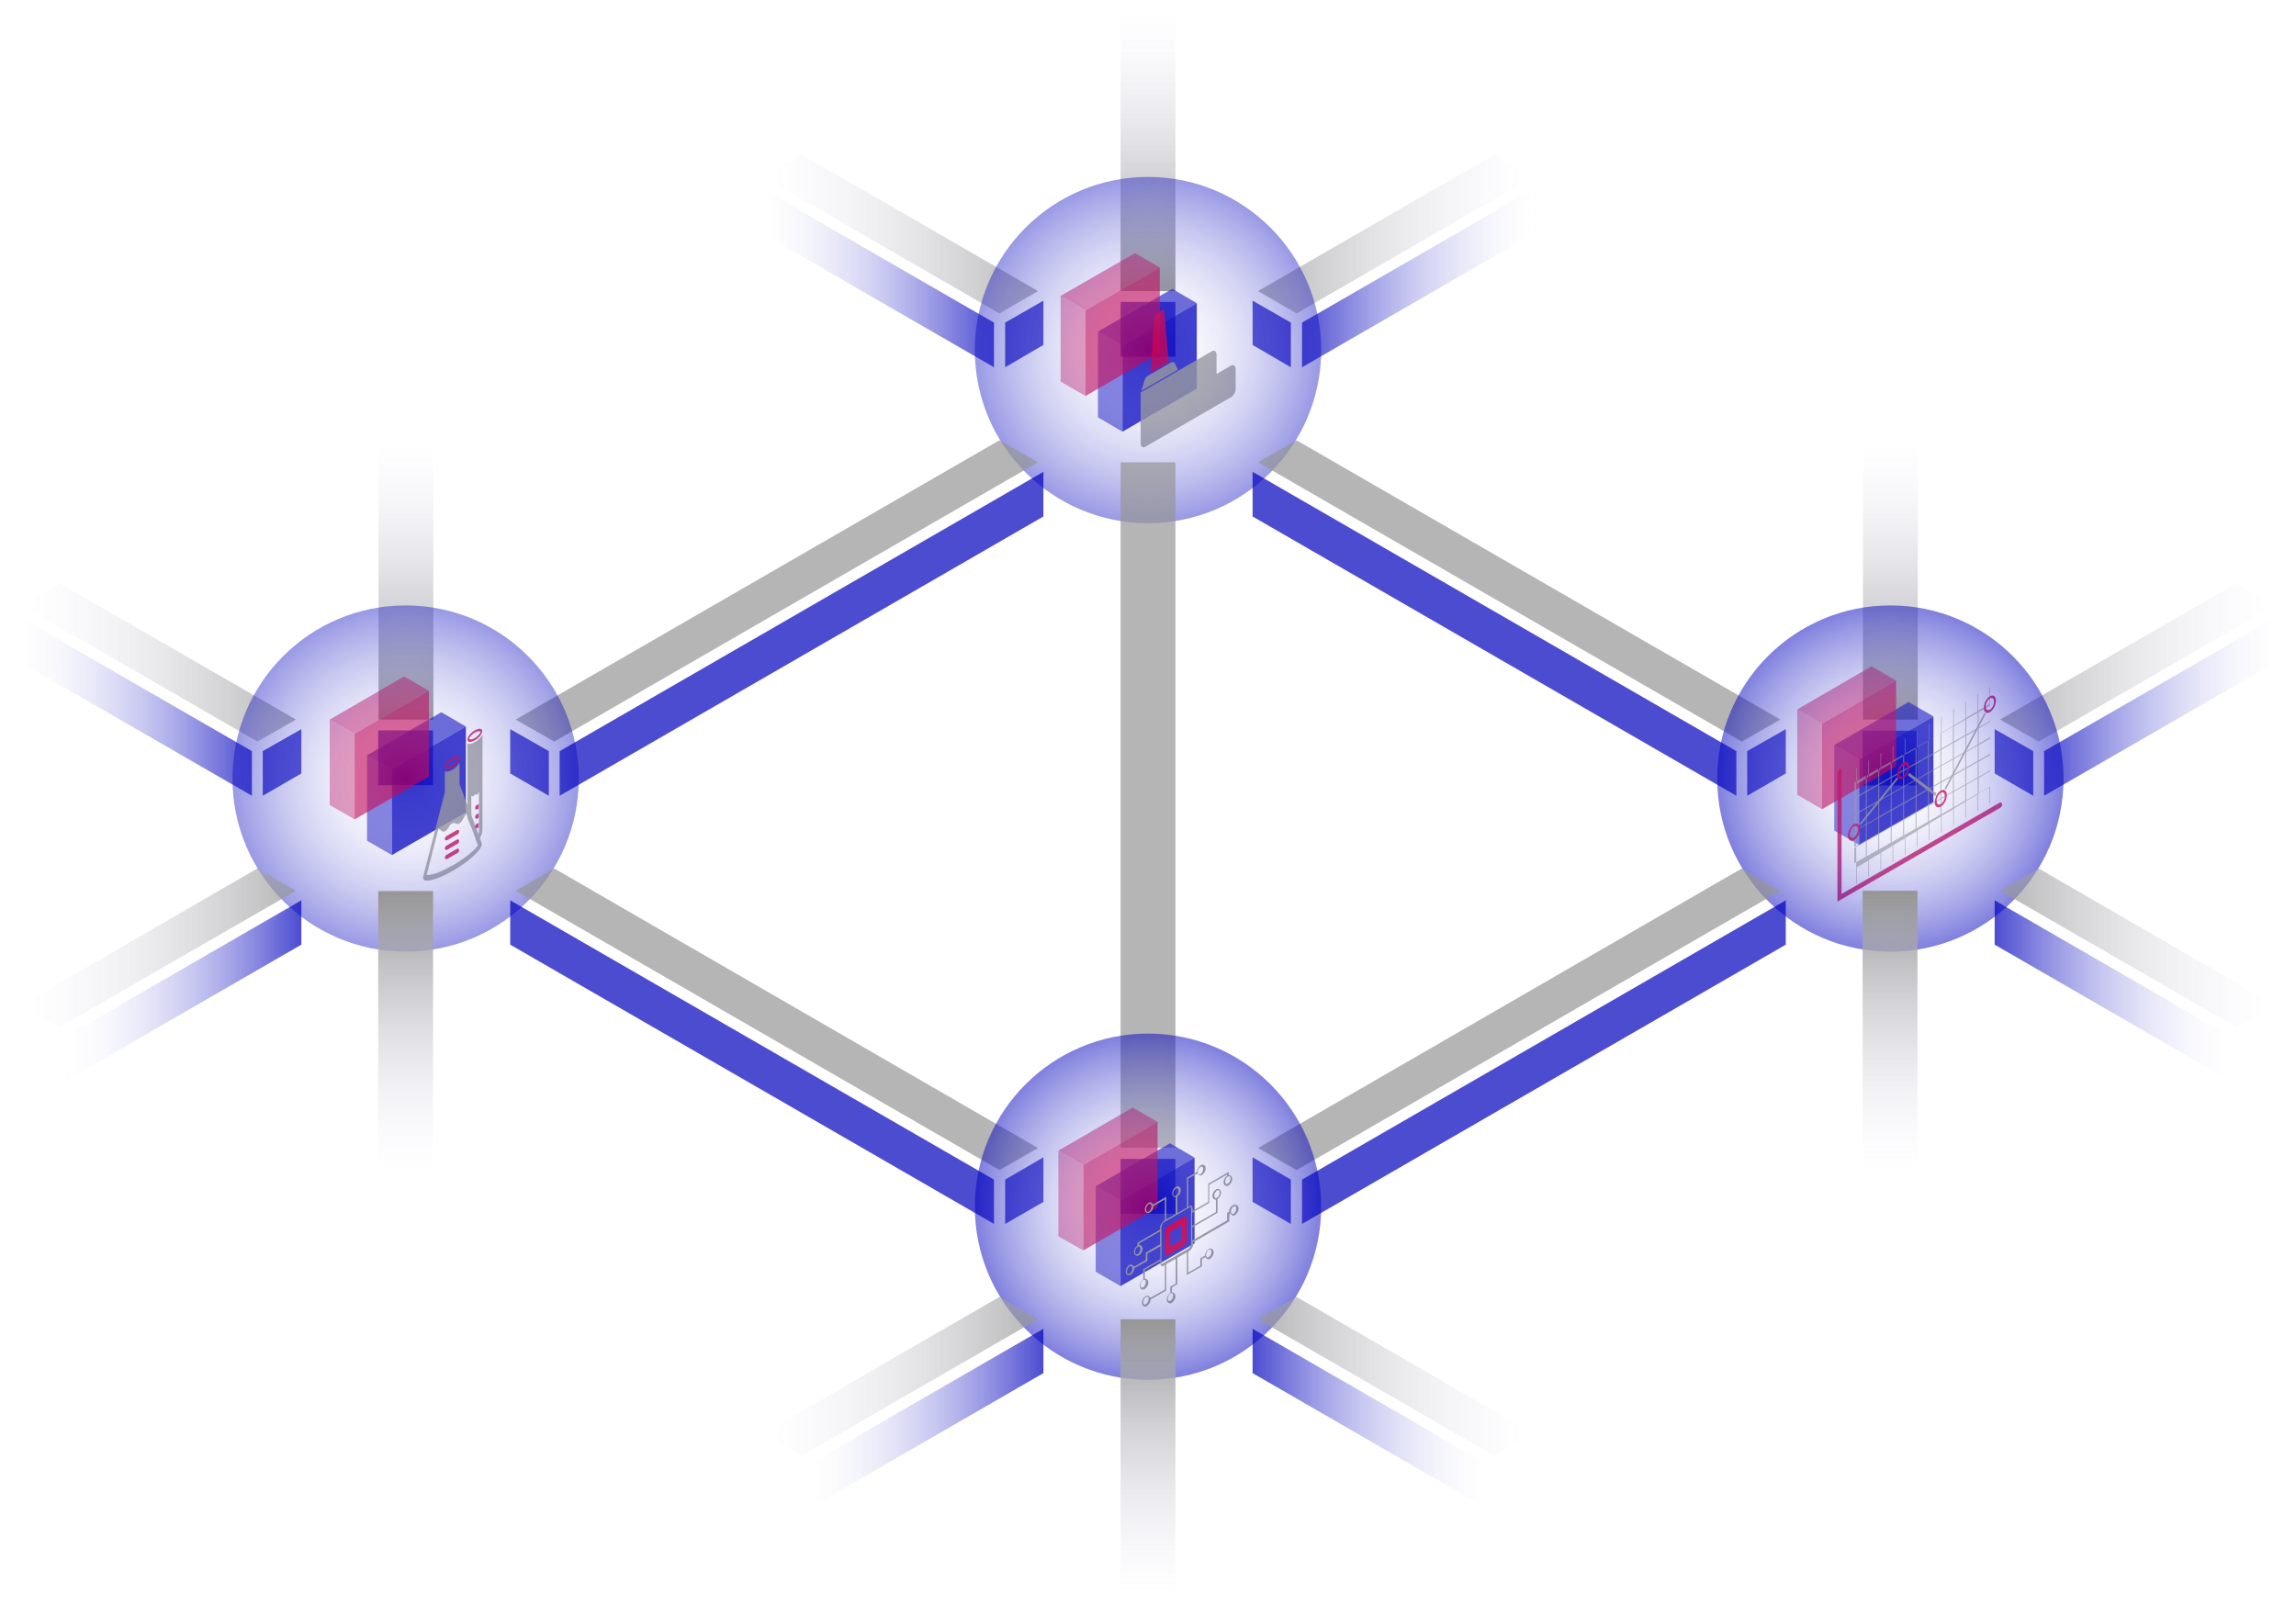 <?xml version="1.0" encoding="UTF-8"?><svg id="Capa_1" xmlns="http://www.w3.org/2000/svg" xmlns:xlink="http://www.w3.org/1999/xlink" viewBox="0 0 72 50.68"><defs><style>.cls-1,.cls-2,.cls-3,.cls-4,.cls-5{fill:#0000be;}.cls-6,.cls-7{fill:#969696;}.cls-8,.cls-9,.cls-10,.cls-11{fill:#c80050;}.cls-12{fill:url(#Degradado_sin_nombre_13);}.cls-12,.cls-13{opacity:.4;}.cls-14{fill:url(#Degradado_sin_nombre_120);}.cls-15{fill:url(#Degradado_sin_nombre_101);}.cls-16{fill:url(#Degradado_sin_nombre_101-3);}.cls-16,.cls-17,.cls-10,.cls-3{opacity:.5;}.cls-17{fill:url(#Degradado_sin_nombre_101-2);}.cls-18{fill:url(#Degradado_sin_nombre_58);}.cls-19{fill:url(#Degradado_sin_nombre_56);}.cls-20{fill:url(#Degradado_sin_nombre_26);}.cls-21{fill:url(#Degradado_sin_nombre_120-2);}.cls-22{fill:url(#Degradado_sin_nombre_120-4);}.cls-23{fill:url(#Degradado_sin_nombre_120-3);}.cls-24,.cls-11,.cls-7,.cls-4{opacity:.8;}.cls-25,.cls-5{opacity:.7;}.cls-26{fill:url(#Degradado_sin_nombre_58-2);}.cls-27{fill:url(#Degradado_sin_nombre_58-3);}.cls-28{fill:url(#Degradado_sin_nombre_58-5);}.cls-29{fill:url(#Degradado_sin_nombre_58-4);}.cls-30{fill:url(#Degradado_sin_nombre_56-8);}.cls-31{fill:url(#Degradado_sin_nombre_56-9);}.cls-32{fill:url(#Degradado_sin_nombre_56-3);}.cls-33{fill:url(#Degradado_sin_nombre_56-6);}.cls-34{fill:url(#Degradado_sin_nombre_56-2);}.cls-35{fill:url(#Degradado_sin_nombre_56-4);}.cls-36{fill:url(#Degradado_sin_nombre_56-7);}.cls-37{fill:url(#Degradado_sin_nombre_56-5);}.cls-38{fill:url(#Degradado_sin_nombre_26-4);}.cls-39{fill:url(#Degradado_sin_nombre_26-3);}.cls-40{fill:url(#Degradado_sin_nombre_26-2);}.cls-9,.cls-2{opacity:.6;}</style><linearGradient id="Degradado_sin_nombre_120" x1=".48" y1="22.12" x2="7.9" y2="22.12" gradientUnits="userSpaceOnUse"><stop offset="0" stop-color="#e9e9f9" stop-opacity="0"/><stop offset="1" stop-color="#0000be"/></linearGradient><linearGradient id="Degradado_sin_nombre_58" x1=".66" y1="20.78" x2="9.28" y2="20.78" gradientUnits="userSpaceOnUse"><stop offset="0" stop-color="#e9e9f9" stop-opacity="0"/><stop offset="1" stop-color="#969696"/></linearGradient><linearGradient id="Degradado_sin_nombre_56" x1="39.45" y1="7.34" x2="48.07" y2="7.34" gradientUnits="userSpaceOnUse"><stop offset="0" stop-color="#969696"/><stop offset="1" stop-color="#e9e9f9" stop-opacity="0"/></linearGradient><linearGradient id="Degradado_sin_nombre_26" x1="40.83" y1="8.68" x2="48.24" y2="8.68" gradientUnits="userSpaceOnUse"><stop offset="0" stop-color="#0000be"/><stop offset="1" stop-color="#e9e9f9" stop-opacity="0"/></linearGradient><linearGradient id="Degradado_sin_nombre_120-2" x1="23.76" y1="8.68" x2="31.17" y2="8.68" xlink:href="#Degradado_sin_nombre_120"/><linearGradient id="Degradado_sin_nombre_58-2" x1="23.93" y1="7.34" x2="32.55" y2="7.34" xlink:href="#Degradado_sin_nombre_58"/><linearGradient id="Degradado_sin_nombre_56-2" x1="1119.28" y1="318.52" x2="1119.28" y2="327.32" gradientTransform="translate(-1106.55 -304.91)" xlink:href="#Degradado_sin_nombre_56"/><linearGradient id="Degradado_sin_nombre_58-3" x1="36" y1=".34" x2="36" y2="8.97" xlink:href="#Degradado_sin_nombre_58"/><linearGradient id="Degradado_sin_nombre_56-3" x1="1072.72" y1="318.52" x2="1072.72" y2="327.32" gradientTransform="translate(-1013.45 -304.91)" xlink:href="#Degradado_sin_nombre_56"/><linearGradient id="Degradado_sin_nombre_56-4" x1="62.72" y1="20.78" x2="71.34" y2="20.78" xlink:href="#Degradado_sin_nombre_56"/><linearGradient id="Degradado_sin_nombre_26-2" x1="64.1" y1="22.12" x2="71.52" y2="22.12" xlink:href="#Degradado_sin_nombre_26"/><radialGradient id="Degradado_sin_nombre_101" cx="36" cy="10.98" fx="36" fy="10.98" r="5.43" gradientUnits="userSpaceOnUse"><stop offset="0" stop-color="#e9e9f9" stop-opacity="0"/><stop offset="1" stop-color="#0000be"/></radialGradient><radialGradient id="Degradado_sin_nombre_101-2" cx="59.28" cy="24.42" fx="59.28" fy="24.42" r="5.43" xlink:href="#Degradado_sin_nombre_101"/><linearGradient id="Degradado_sin_nombre_26-3" x1="62.55" y1="31.08" x2="69.96" y2="31.08" xlink:href="#Degradado_sin_nombre_26"/><linearGradient id="Degradado_sin_nombre_56-5" x1="62.72" y1="29.73" x2="71.34" y2="29.73" xlink:href="#Degradado_sin_nombre_56"/><linearGradient id="Degradado_sin_nombre_56-6" x1="59.28" y1="27.94" x2="59.28" y2="36.74" xlink:href="#Degradado_sin_nombre_56"/><radialGradient id="Degradado_sin_nombre_13" cx="12.72" cy="24.42" fx="12.72" fy="24.42" r="5.43" gradientUnits="userSpaceOnUse"><stop offset="0" stop-color="#e9e9f9" stop-opacity="0"/><stop offset="1" stop-color="#0000be"/></radialGradient><linearGradient id="Degradado_sin_nombre_58-4" y1="29.73" y2="29.73" xlink:href="#Degradado_sin_nombre_58"/><linearGradient id="Degradado_sin_nombre_120-3" x1="2.04" y1="31.08" x2="9.45" y2="31.08" xlink:href="#Degradado_sin_nombre_120"/><linearGradient id="Degradado_sin_nombre_56-7" x1="12.72" y1="27.95" x2="12.72" y2="36.75" xlink:href="#Degradado_sin_nombre_56"/><radialGradient id="Degradado_sin_nombre_101-3" cx="36" cy="37.85" fx="36" fy="37.85" xlink:href="#Degradado_sin_nombre_101"/><linearGradient id="Degradado_sin_nombre_56-8" x1="36" y1="41.38" x2="36" y2="50.18" xlink:href="#Degradado_sin_nombre_56"/><linearGradient id="Degradado_sin_nombre_26-4" x1="39.28" y1="44.52" x2="46.69" y2="44.52" xlink:href="#Degradado_sin_nombre_26"/><linearGradient id="Degradado_sin_nombre_56-9" y1="43.17" y2="43.17" xlink:href="#Degradado_sin_nombre_56"/><linearGradient id="Degradado_sin_nombre_58-5" x1="23.93" y1="43.17" x2="32.55" y2="43.17" xlink:href="#Degradado_sin_nombre_58"/><linearGradient id="Degradado_sin_nombre_120-4" x1="25.31" y1="44.52" x2="32.72" y2="44.52" xlink:href="#Degradado_sin_nombre_120"/></defs><g class="cls-25"><polygon class="cls-1" points="9.45 22.87 9.45 24.26 8.24 24.96 8.24 23.56 9.45 22.87"/><polygon class="cls-14" points="7.9 23.56 7.9 24.96 .48 20.68 .48 19.28 7.9 23.56"/><polygon class="cls-18" points="9.28 22.57 8.07 23.26 .66 18.98 1.86 18.29 9.28 22.57"/></g><g class="cls-25"><polygon class="cls-19" points="48.07 5.55 40.66 9.83 39.45 9.13 46.86 4.85 48.07 5.55"/><polygon class="cls-20" points="48.24 5.84 48.24 7.24 40.83 11.52 40.83 10.12 48.24 5.84"/><polygon class="cls-1" points="40.48 10.12 40.48 11.52 39.28 10.82 39.28 9.43 40.48 10.12"/></g><g class="cls-25"><polygon class="cls-1" points="32.72 9.43 32.72 10.82 31.52 11.52 31.52 10.12 32.72 9.43"/><polygon class="cls-21" points="31.17 10.12 31.17 11.52 23.76 7.24 23.76 5.84 31.17 10.12"/><polygon class="cls-26" points="32.55 9.13 31.34 9.83 23.93 5.55 25.14 4.85 32.55 9.13"/></g><g><rect class="cls-34" x="11.86" y="13.61" width="1.72" height="8.96" transform="translate(25.45 36.18) rotate(180)"/><rect class="cls-5" x="11.86" y="22.91" width="1.72" height="1.72"/></g><g><rect class="cls-27" x="35.14" y=".34" width="1.72" height="8.79"/><rect class="cls-5" x="35.14" y="9.47" width="1.72" height="1.72"/></g><g><rect class="cls-5" x="58.41" y="22.92" width="1.72" height="1.72"/><rect class="cls-32" x="58.41" y="13.61" width="1.72" height="8.96" transform="translate(118.55 36.18) rotate(180)"/></g><g class="cls-25"><polygon class="cls-35" points="71.34 18.98 63.93 23.26 62.72 22.57 70.14 18.29 71.34 18.98"/><polygon class="cls-40" points="71.52 19.28 71.52 20.68 64.1 24.96 64.1 23.56 71.52 19.28"/><polygon class="cls-1" points="63.76 23.56 63.76 24.96 62.55 24.26 62.55 22.87 63.76 23.56"/></g><polygon class="cls-2" points="34.43 10.4 36.76 9.06 37.53 9.51 35.2 10.85 34.43 10.4"/><polyline class="cls-3" points="34.43 10.4 34.43 13.09 35.2 13.54 35.2 10.85"/><polygon class="cls-4" points="35.2 10.85 35.2 13.54 37.53 12.19 37.53 9.51 35.2 10.85"/><g class="cls-24"><polygon class="cls-9" points="33.26 9.28 35.59 7.94 36.37 8.39 34.04 9.73 33.26 9.28"/><polyline class="cls-10" points="33.26 9.28 33.26 11.97 34.04 12.42 34.04 9.73"/><polygon class="cls-11" points="34.04 9.73 34.04 12.42 36.37 11.07 36.37 8.39 34.04 9.73"/></g><g class="cls-24"><path class="cls-8" d="M36.66,11.35l-.59,.34,.14-1.75s.03-.09,.06-.11l.18-.11s.06,0,.06,.04l.14,1.59Z"/><path class="cls-6" d="M36.95,11.59l-1.16,.67,.1-.33c.02-.06,.06-.12,.1-.14l.75-.43s.08-.02,.1,.03l.1,.21Z"/><path class="cls-6" d="M38.75,11.58v.6c0,.11-.07,.24-.15,.28l-2.68,1.55c-.08,.05-.15,0-.15-.11v-1.59h0s1.19-.69,1.19-.69h0s1.04-.6,1.04-.6c.08-.05,.15,0,.15,.11v.6l.45-.26c.08-.05,.15,0,.15,.11Z"/></g><g class="cls-13"><circle class="cls-15" cx="36" cy="10.98" r="5.43"/></g><g><rect class="cls-5" x="35.14" y="36.35" width="1.72" height="1.72"/><g class="cls-25"><rect class="cls-6" x="35.14" y="14.5" width="1.72" height="21.5"/></g></g><g class="cls-25"><polygon class="cls-1" points="56 22.87 56 24.26 54.79 24.96 54.79 23.56 56 22.87"/><polygon class="cls-1" points="54.45 23.56 54.45 24.96 39.28 16.2 39.28 14.8 54.45 23.56"/><polygon class="cls-6" points="55.83 22.57 54.62 23.26 39.45 14.5 40.66 13.81 55.83 22.57"/></g><polygon class="cls-2" points="11.51 23.69 13.84 22.34 14.61 22.79 12.28 24.13 11.51 23.69"/><polyline class="cls-3" points="11.51 23.69 11.51 26.37 12.29 26.82 12.28 24.13"/><polygon class="cls-4" points="12.28 24.13 12.29 26.82 14.61 25.48 14.61 22.79 12.28 24.13"/><g class="cls-24"><polygon class="cls-9" points="10.34 22.57 12.67 21.22 13.45 21.67 11.12 23.01 10.34 22.57"/><polyline class="cls-10" points="10.34 22.57 10.34 25.25 11.12 25.7 11.12 23.01"/><polygon class="cls-11" points="11.12 23.01 11.12 25.7 13.45 24.36 13.45 21.67 11.12 23.01"/></g><g class="cls-24"><g><path class="cls-6" d="M15.1,26.45s0-.01,0-.02l-.05-.14-.05-.13-.06-.17-.03-.08-.13-.34-.12-.31-.25-.67v-.66c-.05,.08-.13,.17-.23,.22s-.18,.07-.23,.04v.66l-.68,2.65s0,.02,0,.02c0,0,0,.01,0,.02,0,.17,.41,.07,.92-.22s.92-.67,.92-.84c0,0,0-.01,0-.02Zm-.92,.7c-.44,.26-.72,.31-.8,.29l.37-1.45,.11,.08c.06,.04,.15-.01,.21-.12,.03-.06,.07-.1,.11-.12s.08-.02,.11,0c.03,.02,.07,.02,.11,0s.08-.06,.11-.12l.11-.2,.05,.15,.12,.31,.12,.33,.04,.12,.04,.1c-.08,.11-.35,.37-.8,.63Z"/><path class="cls-8" d="M14.19,23.76c-.13,.07-.23,.2-.23,.29s.1,.09,.23,.02,.23-.2,.23-.29-.1-.09-.23-.02Zm0,.24c-.12,.07-.18,.04-.18,.02s.06-.12,.18-.19,.18-.04,.18-.02-.06,.12-.18,.19Z"/><path class="cls-8" d="M14.4,26.66s0,.04-.02,.06c0,.02-.02,.04-.04,.04l-.33,.19s-.06,0-.06-.04c0-.02,0-.04,.02-.06,.01-.02,.02-.04,.04-.04l.33-.19s.06,0,.06,.04Z"/><path class="cls-8" d="M14.4,26.37s0,.04-.02,.06c0,.02-.02,.04-.04,.04l-.33,.19s-.06,0-.06-.04c0-.02,0-.04,.02-.06,.01-.02,.02-.04,.04-.04l.33-.19s.06,0,.06,.04Z"/><path class="cls-8" d="M14.4,26.07s0,.04-.02,.06c0,.02-.02,.04-.04,.04l-.33,.19s-.06,0-.06-.04c0-.02,0-.04,.02-.06,.01-.02,.02-.04,.04-.04l.33-.19s.06,0,.06,.04Z"/></g><g><g><path class="cls-6" d="M14.89,23.28c-.1,.06-.18,.07-.23,.04v2.33l.12,.31v-1l.03,.02s.04,0,.06-.03c0-.02,.02-.03,.03-.03s.02,0,.03,0c0,0,.02,0,.03,0s.02-.02,.03-.03l.03-.06v1.25s0,.05-.01,.07c-.02,.06-.06,.12-.1,.14l.04,.12s.07-.08,.1-.13c.05-.08,.08-.18,.08-.27v-2.96c-.05,.08-.13,.17-.23,.22Z"/><path class="cls-8" d="M14.89,22.91c-.13,.07-.23,.2-.23,.29s.1,.09,.23,.02,.23-.2,.23-.29-.1-.09-.23-.02Zm0,.24c-.12,.07-.18,.04-.18,.02s.06-.12,.18-.19,.18-.04,.18-.02-.06,.12-.18,.19Z"/></g><path class="cls-8" d="M15.01,25.8v.15l-.05,.03s-.06,0-.06-.04c0-.02,0-.04,.02-.06,0-.02,.02-.04,.04-.04l.05-.03Z"/><path class="cls-8" d="M15.01,25.5v.15l-.05,.03s-.06,0-.06-.04c0-.02,0-.04,.02-.06,0-.02,.02-.04,.04-.04l.05-.03Z"/><path class="cls-8" d="M15.01,25.21v.15l-.05,.03s-.06,0-.06-.04c0-.02,0-.04,.02-.06,0-.02,.02-.04,.04-.04l.05-.03Z"/></g></g><g class="cls-25"><polygon class="cls-1" points="17.21 23.56 17.21 24.96 16 24.26 16 22.87 17.21 23.56"/><polygon class="cls-6" points="32.55 14.5 17.38 23.26 16.17 22.57 31.34 13.81 32.55 14.5"/><polygon class="cls-1" points="32.72 14.8 32.72 16.2 17.55 24.96 17.55 23.56 32.72 14.8"/></g><polygon class="cls-2" points="34.36 37.21 36.69 35.86 37.46 36.31 35.13 37.66 34.36 37.21"/><polyline class="cls-3" points="34.36 37.21 34.36 39.89 35.14 40.34 35.13 37.66"/><polygon class="cls-4" points="35.13 37.66 35.14 40.34 37.46 39 37.46 36.31 35.13 37.66"/><g class="cls-24"><polygon class="cls-9" points="33.19 36.09 35.52 34.74 36.3 35.19 33.97 36.54 33.19 36.09"/><polyline class="cls-10" points="33.19 36.09 33.19 38.78 33.97 39.22 33.97 36.54"/><polygon class="cls-11" points="33.97 36.54 33.97 39.22 36.3 37.88 36.3 35.19 33.97 36.54"/></g><path class="cls-8" d="M37.13,38.16l-.51,.3s-.09,.1-.09,.16v.69c0,.06,.04,.09,.09,.06l.51-.3s.09-.1,.09-.16v-.69c0-.06-.04-.09-.09-.06Zm-.09,.74l-.34,.2v-.46l.34-.2v.46Z"/><path class="cls-6" d="M38.71,37.79h0s-.04,0-.06,.02c-.06,.04-.11,.12-.11,.2,0,0,0,0,0,0l-.06,.04v.23l-1.09,.63v-.41l.79-.46v-.43h0c.06-.04,.11-.12,.11-.2s-.05-.12-.1-.12h0s-.04,0-.06,.02c-.06,.04-.11,.12-.11,.2s.05,.12,.1,.12c0,0,0,0,.01,0v.39l-.75,.43v-.41l.54-.31v-.57l.56-.32v.04h0c-.06,.04-.11,.12-.11,.2s.05,.12,.1,.12c.02,0,.04,0,.06-.02,.06-.04,.11-.12,.11-.2s-.05-.12-.1-.12h0s0,0-.01,0v-.1l-.64,.37v.57l-.49,.28v-.09s-.02-.08-.05-.08v.04s0,0,0,.03v1.14s-.03,.11-.06,.13l-.86,.5s-.01,0-.01,0c0,0,0,0,0-.03v-1.14s.03-.11,.06-.13l.86-.5s.01,0,.01,0v-.04h0s-.02,0-.03,.01l-.06,.04v-.89l.29-.16s.05,.06,.09,.06c.02,0,.04,0,.06-.02,.06-.04,.11-.12,.11-.2s-.05-.12-.1-.12h0s-.04,0-.06,.02c-.06,.04-.11,.12-.11,.2l-.32,.19v.94l-.3,.17v-.52s0,0,0,0c.06-.04,.11-.12,.11-.2s-.05-.12-.1-.12h0s-.04,0-.06,.02c-.06,.04-.11,.12-.11,.2s.05,.12,.1,.12c0,0,0,0,.01,0v.53l-.3,.17v-.71l-.41,.24s-.05-.07-.09-.07h0s-.04,0-.06,.02c-.06,.04-.11,.12-.11,.2s.05,.12,.1,.12c.02,0,.04,0,.06-.02,.06-.04,.11-.12,.11-.2l.36-.21v.66l-.06,.04s-.09,.1-.09,.16v.09l-.71,.41v.09c-.06,.04-.11,.12-.11,.2s.05,.12,.1,.12c.02,0,.04,0,.06-.02,.06-.04,.11-.12,.11-.2s-.05-.12-.1-.12h0s0,0-.01,0v-.05l.66-.38v.41l-.45,.26v.23l-.37,.21s-.05-.07-.09-.07h0s-.04,0-.06,.02c-.06,.04-.11,.12-.11,.2s.05,.12,.1,.12c.02,0,.04,0,.06-.02,.06-.04,.11-.12,.11-.2l.41-.23v-.23l.41-.23v.41l-.54,.31v.32s0,0,0,0c-.06,.04-.11,.12-.11,.2s.05,.12,.1,.12c.02,0,.04,0,.06-.02,.06-.04,.11-.12,.11-.2s-.05-.12-.1-.12h0s0,0-.01,0v-.28l.49-.28v.09s.02,.08,.05,.08c.01,0,.02,0,.03-.01l.06-.04v.78l-.46,.26s-.05-.07-.09-.07h0s-.04,0-.06,.02c-.06,.04-.11,.12-.11,.2s.05,.12,.1,.12c.02,0,.04,0,.06-.02,.06-.04,.11-.12,.11-.2l.49-.28v-.83l.3-.17v.78l-.17,.1v.2c-.06,.04-.11,.12-.11,.2s.05,.12,.1,.12c.02,0,.04,0,.06-.02,.06-.04,.11-.12,.11-.2s-.05-.12-.1-.12h0s0,0-.01,0v-.16l.17-.1v-.83l.3-.17v.71l.47-.27v-.23l.11-.06s.05,.07,.09,.07c.02,0,.04,0,.06-.02,.06-.04,.11-.12,.11-.2s-.05-.12-.1-.12h0s-.04,0-.06,.02c-.06,.04-.11,.12-.11,.2l-.15,.09v.23l-.38,.22v-.66l.06-.04s.09-.1,.09-.16v-.09l1.14-.66v-.23l.03-.02s.05,.07,.09,.07c.02,0,.04,0,.06-.02,.06-.04,.11-.12,.11-.2s-.05-.12-.1-.12Zm-.63-.29c0-.06,.04-.14,.09-.16,.01,0,.02-.01,.03-.01,.03,0,.05,.03,.05,.08,0,.06-.04,.14-.09,.16-.01,0-.02,.01-.03,.01-.03,0-.05-.03-.05-.08Zm.51-.53c0,.06-.04,.14-.09,.16-.01,0-.02,.01-.03,.01-.03,0-.05-.03-.05-.08,0-.06,.04-.14,.09-.16,.01,0,.02-.01,.03-.01,.03,0,.05,.03,.05,.08Zm-.94-.37s.02-.01,.03-.01c.03,0,.05,.03,.05,.08,0,.06-.04,.14-.09,.16-.01,0-.02,.01-.03,.01-.03,0-.05-.03-.05-.08,0-.06,.04-.14,.09-.16Zm-.86,.84c0-.06,.04-.14,.09-.16,.01,0,.02-.01,.03-.01,.03,0,.05,.03,.05,.08,0,.06-.04,.14-.09,.16-.01,0-.02,.01-.03,.01-.03,0-.05-.03-.05-.08Zm-.77,.56s-.02,.01-.03,.01c-.03,0-.05-.03-.05-.08,0-.06,.04-.14,.09-.16,.01,0,.02-.01,.03-.01,.03,0,.05,.03,.05,.08,0,.06-.04,.14-.09,.16Zm-.26,1.18c0,.06-.04,.14-.09,.16-.01,0-.02,.01-.03,.01-.03,0-.05-.03-.05-.08,0-.06,.04-.14,.09-.16,.01,0,.02-.01,.03-.01,.03,0,.05,.03,.05,.08Zm-.34,.77s-.02,.01-.03,.01c-.03,0-.05-.03-.05-.08,0-.06,.04-.14,.09-.16,.01,0,.02-.01,.03-.01,.03,0,.05,.03,.05,.08,0,.06-.04,.14-.09,.16Zm.51,.27c0,.06-.04,.14-.09,.16-.01,0-.02,.01-.03,.01-.03,0-.05-.03-.05-.08,0-.06,.04-.14,.09-.16,.01,0,.02-.01,.03-.01,.03,0,.05,.03,.05,.08Zm0,.69s-.02,.01-.03,.01c-.03,0-.05-.03-.05-.08,0-.06,.04-.14,.09-.16,.01,0,.02-.01,.03-.01,.03,0,.05,.03,.05,.08,0,.06-.04,.14-.09,.16Zm.86-.27c0,.06-.04,.14-.09,.16-.01,0-.02,.01-.03,.01-.03,0-.05-.03-.05-.08,0-.06,.04-.14,.09-.16,.01,0,.02-.01,.03-.01,.03,0,.05,.03,.05,.08Zm1.12-1.44s.02-.01,.03-.01c.03,0,.05,.03,.05,.08,0,.06-.04,.14-.09,.16-.01,0-.02,.01-.03,.01-.03,0-.05-.03-.05-.08,0-.06,.04-.14,.09-.16Zm.77-1.13s-.02,.01-.03,.01c-.03,0-.05-.03-.05-.08,0-.06,.04-.14,.09-.16,.01,0,.02-.01,.03-.01,.03,0,.05,.03,.05,.08,0,.06-.04,.14-.09,.16Z"/><polygon class="cls-2" points="57.52 23.37 59.85 22.02 60.63 22.47 58.3 23.82 57.52 23.37"/><polyline class="cls-3" points="57.52 23.37 57.52 26.05 58.3 26.5 58.3 23.82"/><polygon class="cls-4" points="58.3 23.82 58.3 26.5 60.63 25.16 60.63 22.47 58.3 23.82"/><g class="cls-24"><polygon class="cls-9" points="56.36 22.25 58.69 20.9 59.46 21.35 57.13 22.7 56.36 22.25"/><polyline class="cls-10" points="56.36 22.25 56.36 24.93 57.14 25.38 57.13 22.7"/><polygon class="cls-11" points="57.13 22.7 57.14 25.38 59.46 24.04 59.46 21.35 57.13 22.7"/></g><g class="cls-24"><path class="cls-8" d="M62.79,25.22s0,.05-.02,.07c-.01,.02-.03,.04-.05,.05l-5.1,2.94v-4.04s.03-.1,.06-.12c.02-.01,.03-.01,.05,0,.01,0,.02,.03,.02,.05v3.87l4.97-2.87s.06,0,.06,.05Z"/><path class="cls-7" d="M62.4,21.55s-.01,.02-.01,.03v.5l-.36,.21v-.5s0-.02-.01-.01-.01,.02-.01,.03v.5l-.36,.21v-.5s0-.02-.01-.01-.01,.02-.01,.03v.5l-.36,.21v-.5s0-.02-.01-.01-.01,.02-.01,.03v.5l-.36,.21v-.5s0-.02-.01-.01-.01,.02-.01,.03v.5l-.36,.21v-.5s0-.02-.01-.01-.01,.02-.01,.03v.5l-.36,.21v-.5s0-.02-.01-.01-.01,.02-.01,.03v.5l-.36,.21v-.5s0-.02-.01-.01-.01,.02-.01,.03v.5l-.36,.21v-.5s0-.02-.01-.01-.01,.02-.01,.03v.5l-.36,.21v-.5s0-.02-.01-.01-.01,.02-.01,.03v.5l-.36,.21v-.5s0-.02-.01-.01-.01,.02-.01,.03v.5l-.36,.21v-.5s0-.02-.01-.01-.01,.02-.01,.03v3.61s0,.02,.01,.01,.01-.02,.01-.03v-.5l.36-.21v.5s0,.02,.01,.01,.01-.02,.01-.03v-.5l.36-.21v.5s0,.02,.01,.01,.01-.02,.01-.03v-.5l.36-.21v.5s0,.02,.01,.01,.01-.02,.01-.03v-.5l.36-.21v.5s0,.02,.01,.01,.01-.02,.01-.03v-.5l.36-.21v.5s0,.02,.01,.01,.01-.02,.01-.03v-.5l.36-.21v.5s0,.02,.01,.01,.01-.02,.01-.03v-.5l.36-.21v.5s0,.02,.01,.01,.01-.02,.01-.03v-.5l.36-.21v.5s0,.02,.01,.01,.01-.02,.01-.03v-.5l.36-.21v.5s0,.02,.01,.01,.01-.02,.01-.03v-.5l.36-.21v.5s0,.02,.01,.01,.01-.02,.01-.03v-.5s.36-.21,.36-.21v.5s0,.02,.01,.01,.01-.02,.01-.03v-3.61s0-.02-.01-.01Zm-3.86,3.81l.36-.21v.48l-.36,.21v-.48Zm-.03,.49l-.36,.21v-.48l.36-.21v.48Zm.42-.72l.36-.21v.48l-.36,.21v-.48Zm.39-.22l.36-.21v.48l-.36,.21v-.48Zm.39-.22l.36-.21v.48l-.36,.21v-.48Zm.39-.22l.36-.21v.48l-.36,.21v-.48Zm.39-.22l.36-.21v.48l-.36,.21v-.48Zm.39-.22l.36-.21v.48l-.36,.21v-.48Zm.39-.22l.36-.21v.48l-.36,.21v-.48Zm.39-.22l.36-.21v.48l-.36,.21v-.48Zm.39-.22l.36-.21v.48l-.36,.21v-.48Zm0-.04v-.48l.36-.21v.48l-.36,.21Zm-.03,.02l-.36,.21v-.48l.36-.21v.48Zm-.39,.22l-.36,.21v-.48l.36-.21v.48Zm-.39,.22l-.36,.21v-.48l.36-.21v.48Zm-.39,.22l-.36,.21v-.48l.36-.21v.48Zm-.39,.22l-.36,.21v-.48l.36-.21v.48Zm-.39,.22l-.36,.21v-.48l.36-.21v.48Zm-.39,.22l-.36,.21v-.48l.36-.21v.48Zm-.39,.22l-.36,.21v-.48l.36-.21v.48Zm-.39,.22l-.36,.21v-.48l.36-.21v.48Zm-.39,.22l-.36,.21v-.48l.36-.21v.48Zm-.36,.76l.36-.21v.48l-.36,.21v-.48Zm.39-.22l.36-.21v.48l-.36,.21v-.48Zm.39-.22l.36-.21v.48l-.36,.21v-.48Zm.39-.22l.36-.21v.48l-.36,.21v-.48Zm.39-.22l.36-.21v.48l-.36,.21v-.48Zm.39-.22l.36-.21v.48l-.36,.21v-.48Zm.39-.22l.36-.21v.48l-.36,.21v-.48Zm.39-.22l.36-.21v.48l-.36,.21v-.48Zm.39-.22l.36-.21v.48l-.36,.21v-.48Zm.39-.22l.36-.21v.48l-.36,.21v-.48Zm.39-.22l.36-.21v.48l-.36,.21v-.48Zm.36-1.76v.48l-.36,.21v-.48l.36-.21Zm-.39,.22v.48l-.36,.21v-.48l.36-.21Zm-.39,.22v.48l-.36,.21v-.48l.36-.21Zm-.39,.22v.48l-.36,.21v-.48l.36-.21Zm-.39,.22v.48l-.36,.21v-.48l.36-.21Zm-.39,.22v.48l-.36,.21v-.48l.36-.21Zm-.39,.22v.48l-.36,.21v-.48l.36-.21Zm-.39,.22v.48l-.36,.21v-.48l.36-.21Zm-.39,.22v.48l-.36,.21v-.48l.36-.21Zm-.39,.22v.48l-.36,.21v-.48l.36-.21Zm-.39,.22v.48l-.36,.21v-.48l.36-.21Zm-.36,2.75v-.48l.36-.21v.48l-.36,.21Zm.39-.22v-.48l.36-.21v.48l-.36,.21Zm.39-.22v-.48l.36-.21v.48l-.36,.21Zm.39-.22v-.48l.36-.21v.48l-.36,.21Zm.39-.22v-.48l.36-.21v.48l-.36,.21Zm.39-.22v-.48l.36-.21v.48l-.36,.21Zm.39-.22v-.48l.36-.21v.48l-.36,.21Zm.39-.22v-.48l.36-.21v.48l-.36,.21Zm.39-.22v-.48l.36-.21v.48l-.36,.21Zm.39-.22v-.48l.36-.21v.48l-.36,.21Zm.39-.22v-.48l.36-.21v.48l-.36,.21Z"/><g><path class="cls-6" d="M59.52,24.43l-1.17,1.45s-.02-.04-.03-.05l1.17-1.45s.02,.04,.03,.05Z"/><path class="cls-6" d="M60.73,24.89s-.03,.05-.04,.08l-.86-.65s.03-.05,.04-.08l.86,.65Z"/><path class="cls-6" d="M62.27,22.39l-1.25,2.38s-.03-.02-.04-.03l1.25-2.38s.03,.02,.04,.03Z"/></g><path class="cls-8" d="M58.32,25.92s-.01-.04-.03-.05c-.03-.04-.09-.05-.15-.02-.1,.06-.19,.22-.19,.36s.08,.2,.19,.14,.19-.22,.19-.36c0-.03,0-.05,0-.07Zm-.18,.35c-.07,.04-.13,0-.13-.1s.06-.21,.13-.25c.04-.02,.08-.02,.1,0,.01,.01,.02,.03,.03,.05,0,.01,0,.02,0,.04,0,.09-.06,.21-.13,.25Z"/><path class="cls-8" d="M59.69,23.92c-.1,.06-.19,.22-.19,.36,0,.03,0,.05,0,.07,0,.02,.01,.04,.03,.05,.03,.04,.09,.05,.15,.02,.04-.02,.08-.06,.11-.11,.02-.02,.03-.05,.04-.08,.02-.05,.04-.11,.04-.17,0-.14-.08-.2-.19-.14Zm.11,.28s-.02,.05-.04,.08c-.02,.03-.04,.05-.07,.07-.04,.02-.08,.02-.1,0-.01-.01-.02-.03-.03-.05,0-.01,0-.02,0-.04,0-.09,.06-.21,.13-.25s.13,0,.13,.1c0,.03,0,.07-.02,.1Z"/><path class="cls-8" d="M61.01,24.81s-.02-.02-.04-.03c-.03-.01-.07,0-.11,.02s-.08,.06-.11,.11c-.02,.02-.03,.05-.04,.08-.02,.05-.04,.11-.04,.17,0,.14,.08,.2,.19,.14s.19-.22,.19-.36c0-.05-.01-.1-.04-.13Zm-.15,.41c-.07,.04-.13,0-.13-.1,0-.03,0-.07,.02-.1,.01-.03,.02-.05,.04-.08,.02-.03,.04-.05,.07-.07s.05-.02,.07-.01c.02,0,.03,.01,.04,.03,.01,.02,.02,.05,.02,.08,0,.09-.06,.21-.13,.25Z"/><path class="cls-8" d="M62.4,21.84c-.1,.06-.19,.22-.19,.36,0,.05,.01,.1,.04,.13,.01,.01,.02,.02,.04,.03,.03,.01,.07,0,.11-.02,.1-.06,.19-.22,.19-.36s-.08-.2-.19-.14Zm0,.42s-.05,.02-.07,.01c-.02,0-.03-.01-.04-.03-.01-.02-.02-.05-.02-.08,0-.09,.06-.21,.13-.25s.13,0,.13,.1-.06,.21-.13,.25Z"/></g><circle class="cls-17" cx="59.28" cy="24.42" r="5.43"/><g class="cls-25"><polygon class="cls-39" points="69.96 32.52 69.96 33.91 62.55 29.63 62.55 28.24 69.96 32.52"/><polygon class="cls-37" points="71.34 31.53 70.14 32.22 62.72 27.94 63.93 27.24 71.34 31.53"/></g><g class="cls-25"><polygon class="cls-1" points="40.48 37 40.48 38.39 39.28 37.7 39.28 36.3 40.48 37"/><polygon class="cls-6" points="55.83 27.94 40.66 36.7 39.45 36.01 54.62 27.24 55.83 27.94"/><polygon class="cls-1" points="56 28.24 56 29.63 40.83 38.39 40.83 37 56 28.24"/></g><rect class="cls-33" x="58.41" y="27.94" width="1.72" height="8.96"/><circle class="cls-12" cx="12.72" cy="24.42" r="5.43"/><g class="cls-25"><polygon class="cls-29" points="9.28 27.94 1.86 32.22 .66 31.53 8.07 27.24 9.28 27.94"/><polygon class="cls-23" points="9.45 28.24 9.45 29.63 2.04 33.91 2.04 32.52 9.45 28.24"/></g><g class="cls-25"><polygon class="cls-1" points="31.17 37 31.17 38.39 16 29.63 16 28.24 31.17 37"/><polygon class="cls-6" points="32.55 36.01 31.34 36.7 16.17 27.94 17.38 27.24 32.55 36.01"/><polygon class="cls-1" points="32.72 36.3 32.72 37.7 31.52 38.39 31.52 37 32.72 36.3"/></g><rect class="cls-36" x="11.86" y="27.95" width="1.72" height="8.96"/><circle class="cls-16" cx="36" cy="37.85" r="5.43"/><rect class="cls-30" x="35.14" y="41.38" width="1.72" height="8.96"/><g class="cls-25"><polygon class="cls-38" points="46.69 45.96 46.69 47.35 39.28 43.07 39.28 41.68 46.69 45.96"/><polygon class="cls-31" points="48.07 44.96 46.86 45.66 39.45 41.38 40.66 40.68 48.07 44.96"/></g><g class="cls-25"><polygon class="cls-28" points="32.55 41.38 25.14 45.66 23.93 44.96 31.34 40.68 32.55 41.38"/><polygon class="cls-22" points="32.72 41.68 32.72 43.07 25.31 47.35 25.31 45.96 32.72 41.68"/></g></svg>
